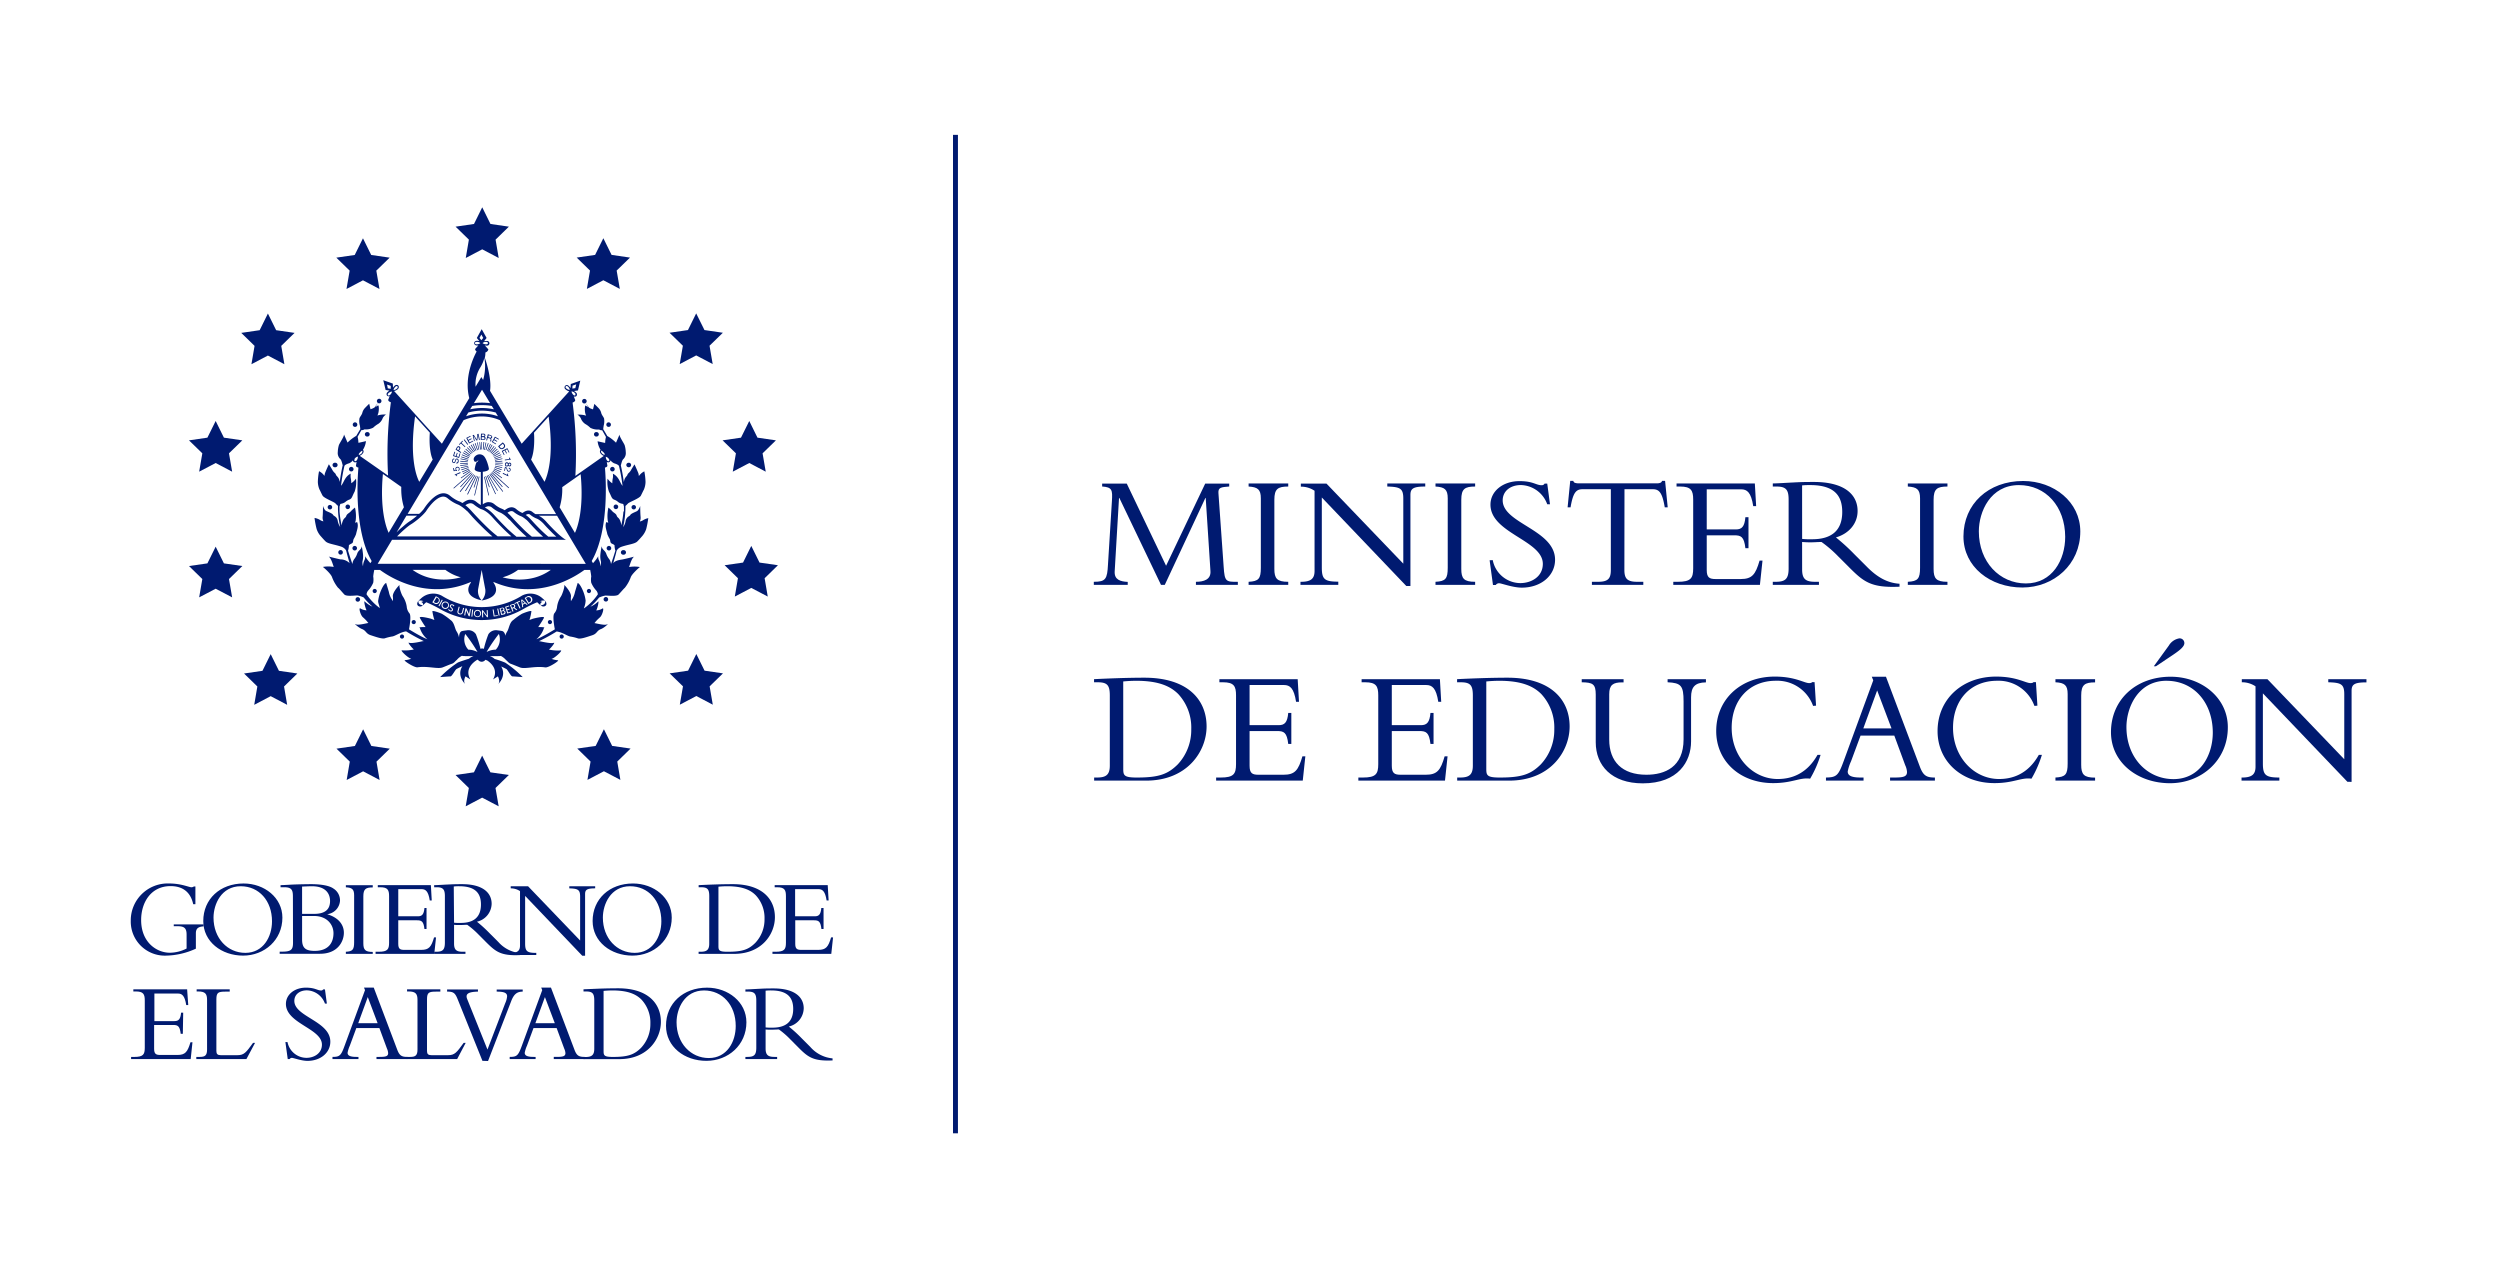 <svg id="Layer_1" data-name="Layer 1" xmlns="http://www.w3.org/2000/svg" viewBox="0 0 743.73 382.63"><defs><style>.cls-1{fill:#001a70;}</style></defs><title>LOGO MINED</title><path class="cls-1" d="M345.39,174,333,148.14h-.1L331.61,170c-.14,2.48,1.7,3,3.88,3.11V174H325.4v-.92c3.54,0,4-.78,4.22-5.19L330.79,149c.19-3.2.09-4.07-2.91-4.27v-.87h7.32l11.7,24.45,11.64-24.45h7.14v.87c-2.38.2-3.3.25-3.21,1.9l1.56,22c.29,4.46.68,4.46,4.22,4.46V174H355.78v-.92c2.28,0,4.51-.63,4.32-3.2l-1.41-21.74h-.1L346.51,174Z"/><path class="cls-1" d="M383.24,174H371.45v-.92c3-.15,3.64-.92,3.64-4.17V148.24c0-2.62-.93-3.35-3.64-3.5v-.92h11.79v.92c-3.06,0-4.13.68-4.13,3.93v20.58c0,2.86.78,3.83,4.13,3.83Z"/><path class="cls-1" d="M418.37,174.34,393.23,148v20.82c0,3.49.78,4.22,4.9,4.22V174H386.88v-.92h.19c3,0,4-1,4-3.25V146a7.12,7.12,0,0,0-4.08-1.22v-.92h7.62l22.86,23.83V148.33c0-3-.88-3.49-4.76-3.59v-.92H424v.92c-3.63,0-4.41.63-4.41,2.53v27.07Z"/><path class="cls-1" d="M438.84,174H427.05v-.92c3-.15,3.64-.92,3.64-4.17V148.24c0-2.62-.92-3.35-3.64-3.5v-.92h11.79v.92c-3.06,0-4.12.68-4.12,3.93v20.58c0,2.86.77,3.83,4.12,3.83Z"/><path class="cls-1" d="M444.08,166.63a8.43,8.43,0,0,0,8.2,6.84c3.25,0,6.7-1.89,6.7-5.73,0-7-15.58-9.12-15.58-17.61,0-4,3.69-7,8.64-7,4.08,0,4.9,1.22,6.6,1.22a.92.92,0,0,0,.87-.49h.78l.82,6.16h-.82a8.58,8.58,0,0,0-7.81-5.72c-3.21,0-5.44,1.84-5.44,4.56,0,6.89,15.58,8.73,15.58,17.66,0,4.76-4.22,8.3-9.9,8.3-2.67,0-6.07-1.31-6.75-1.31a1.18,1.18,0,0,0-1,.53h-.82l-1-7.37Z"/><path class="cls-1" d="M483.24,169.54c0,2.62.87,3.54,3.83,3.54h1.8V174H473.58v-.92h1.8c3,0,3.83-.92,3.83-3.54v-24h-8.44c-1.94,0-2.82,1.11-3.54,5.38h-.88l.78-7.86h.92a.74.74,0,0,0,.53.59,3.39,3.39,0,0,0,1,.14h23.34c.68,0,1.41-.14,1.51-.73h.92l.78,7.86h-.88c-.72-4.27-1.6-5.38-3.54-5.38h-8.44Z"/><path class="cls-1" d="M520.16,163.08h-.92c-.39-3.44-1.31-3.83-3.3-3.83h-8.2v10.34c0,2.23.82,2.67,2.62,2.67h7.47c3.4,0,4.42-1.32,5.63-5.49h.87l-.77,7.23H497.79v-.92h1.36c3.88,0,4.56-1.07,4.56-4V148.62c0-2.71-.63-3.88-3.88-3.88h-1.07v-.92h23.29l.39,6.75h-.87c-.63-4.13-1.85-5-3.59-5H507.74V157.5h8.68c1.75,0,2.58-.82,2.82-3.64h.92Z"/><path class="cls-1" d="M536.12,169.44c0,2.91,1.17,3.64,3.89,3.64h1.11V174H527.39v-.92h.82c2.87,0,3.89-.78,3.89-4V148.62c0-3-.83-3.88-3.64-3.88h-1.07v-.92c1.16,0,4.12-.19,6.11-.29s3-.15,6.12-.15c9,0,13,3.69,13,8.64,0,3.64-2.47,6.7-6.45,7.86a59.44,59.44,0,0,1,5.53,5.05l3.83,3.83c2.87,2.86,5.83,4.66,9.56,4.9v.88c-8.49.38-10.67-1.46-15-5.78l-3.2-3.2a36.27,36.27,0,0,0-5-4.32c-1.21,0-2,.1-3.3.1-1.07,0-1.7-.05-2.48-.1Zm0-9.12a21.94,21.94,0,0,0,3,.1c5.39,0,8.93-2.29,8.93-8.11,0-4.51-2-8-9.51-8a21.57,21.57,0,0,0-2.43.09Z"/><path class="cls-1" d="M579.35,174H567.56v-.92c3-.15,3.64-.92,3.64-4.17V148.24c0-2.62-.92-3.35-3.64-3.5v-.92h11.79v.92c-3.05,0-4.12.68-4.12,3.93v20.58c0,2.86.78,3.83,4.12,3.83Z"/><path class="cls-1" d="M601.63,174.78c-9.51,0-17.52-6.12-17.52-15.19,0-9.66,7.42-16.5,17.76-16.5,9.17,0,17,6.26,17,15C618.9,167.89,611,174.78,601.63,174.78Zm-1-30.47c-8.54,0-11.94,7.95-11.94,13.78,0,9.07,6.16,15.48,14,15.48s11.69-7,11.69-13.88C614.34,150.66,608.61,144.31,600.61,144.31Z"/><path class="cls-1" d="M330.16,206.9c0-3.15-.83-3.93-3.69-3.93h-1v-.92c1.79-.1,4.17-.2,6.84-.29s5.63-.15,8.15-.15c12.81,0,18.49,6.5,18.49,14.51,0,7.33-5.68,16.11-18,16.11H325.5v-.92h.82c2.62,0,3.84-.73,3.84-3.55Zm4,21.74c0,2,.15,2.67,4,2.67,6.51,0,9.22-.93,12.23-3.93a15,15,0,0,0,4-10.48,14.63,14.63,0,0,0-3.88-10.44c-2.24-2.23-5.68-3.93-12.47-3.93a38.54,38.54,0,0,0-3.89.2Z"/><path class="cls-1" d="M384.16,221.31h-.92c-.39-3.44-1.31-3.83-3.3-3.83h-8.2v10.33c0,2.24.82,2.67,2.62,2.67h7.47c3.4,0,4.42-1.31,5.63-5.48h.87l-.77,7.23H361.79v-.92h1.36c3.88,0,4.56-1.07,4.56-4V206.85c0-2.72-.63-3.88-3.88-3.88h-1.07v-.92h23.29l.39,6.74h-.87c-.63-4.12-1.85-5-3.59-5H371.74v11.94h8.68c1.75,0,2.58-.82,2.82-3.64h.92Z"/><path class="cls-1" d="M426.47,221.31h-.92c-.39-3.44-1.31-3.83-3.3-3.83h-8.2v10.33c0,2.24.82,2.67,2.62,2.67h7.47c3.4,0,4.42-1.31,5.63-5.48h.87l-.77,7.23H404.1v-.92h1.36c3.88,0,4.56-1.07,4.56-4V206.85c0-2.72-.63-3.88-3.88-3.88h-1.07v-.92h23.29l.39,6.74h-.87c-.63-4.12-1.85-5-3.59-5H414.05v11.94h8.68c1.75,0,2.58-.82,2.82-3.64h.92Z"/><path class="cls-1" d="M438.16,206.9c0-3.15-.82-3.93-3.69-3.93h-1v-.92c1.8-.1,4.18-.2,6.85-.29s5.62-.15,8.15-.15c12.81,0,18.48,6.5,18.48,14.51,0,7.33-5.67,16.11-18,16.11H433.5v-.92h.83c2.62,0,3.83-.73,3.83-3.55Zm4,21.74c0,2,.15,2.67,4,2.67,6.5,0,9.22-.93,12.23-3.93a15,15,0,0,0,4-10.48,14.63,14.63,0,0,0-3.88-10.44c-2.23-2.23-5.68-3.93-12.47-3.93a38.07,38.07,0,0,0-3.88.2Z"/><path class="cls-1" d="M507.5,202.05V203c-3.25.05-4.42,1.36-4.42,4.46v13.1c0,6-3.83,12.48-14.36,12.48-9.27,0-14-5.29-14-12.23V206.61c0-3.11-.88-3.59-4.17-3.64v-.92H483V203h-.44c-2.67,0-3.83.73-3.83,3.54V220c0,6.55,3.83,10.48,11.06,10.48,5.48,0,11.06-2.28,11.06-10.53v-11.3c0-4.66-.73-5.49-4.75-5.68v-.92Z"/><path class="cls-1" d="M539.38,210a11.32,11.32,0,0,0-11.07-7.48c-8.1,0-13.15,5.87-13.15,14,0,8.78,6.31,15.23,13.69,15.23,3.83,0,8.54-1.31,11.84-7.18h.92a32.74,32.74,0,0,1-3.11,7.08c-3.1-.43-5.24,1.32-11,1.32-9.85,0-16.94-6.51-16.94-15.48,0-9.42,7.28-16.21,17.42-16.21,6.12,0,8.74,1.94,10.24,1.94.53,0,.78-.15.87-.29h.73l.44,7Z"/><path class="cls-1" d="M553.5,218.84l-2.82,7.61a13.78,13.78,0,0,0-1,3.06c0,1.31,1.26,1.8,3.93,1.8h.78v.92H543.21v-.92c3.15-.05,3.69-.59,5.24-4.81l8.83-24.11-.44-1.07h4.22l10.15,26.93c1,2.57,2,3.06,4.41,3.06v.92H562.28v-.92h1.26c2.77,0,3.78-.29,3.78-1.65a5.43,5.43,0,0,0-.53-2l-3.25-8.83Zm4.94-13.44-4.12,11.3h8.39Z"/><path class="cls-1" d="M605.22,210a11.32,11.32,0,0,0-11.06-7.48c-8.11,0-13.15,5.87-13.15,14,0,8.78,6.3,15.23,13.68,15.23,3.83,0,8.54-1.31,11.84-7.18h.92a33.2,33.2,0,0,1-3.1,7.08c-3.11-.43-5.25,1.32-11,1.32-9.85,0-16.94-6.51-16.94-15.48,0-9.42,7.28-16.21,17.42-16.21,6.12,0,8.74,1.94,10.24,1.94.54,0,.78-.15.88-.29h.72l.44,7Z"/><path class="cls-1" d="M623.27,232.23H611.48v-.92c3-.15,3.63-.93,3.63-4.18V206.46c0-2.62-.92-3.35-3.63-3.49v-.92h11.79V203c-3.06,0-4.13.68-4.13,3.93v20.57c0,2.87.78,3.84,4.13,3.84Z"/><path class="cls-1" d="M645.54,233C636,233,628,226.89,628,217.82c0-9.66,7.43-16.5,17.76-16.5,9.17,0,17,6.26,17,15C662.81,226.11,655,233,645.54,233Zm-1-30.48c-8.54,0-11.94,8-11.94,13.78,0,9.08,6.16,15.48,14,15.48s11.69-7,11.69-13.88C658.25,208.89,652.53,202.53,644.52,202.53Zm-3.79-4.32,4.47-6.16a4.48,4.48,0,0,1,3.1-2.13,1.4,1.4,0,0,1,1.51,1.4c0,.93-1,1.9-3.3,3.45l-5.14,3.44Z"/><path class="cls-1" d="M698.33,232.57l-25.14-26.3v20.82c0,3.49.78,4.22,4.9,4.22v.92H666.84v-.92H667c3,0,4-1,4-3.25V204.18a7.19,7.19,0,0,0-4.08-1.21v-.92h7.62l22.86,23.82V206.56c0-3-.88-3.49-4.76-3.59v-.92H704V203c-3.64,0-4.42.63-4.42,2.52v27.08Z"/><path class="cls-1" d="M58.27,282.22a22.13,22.13,0,0,1-8.82,2.07A10.14,10.14,0,0,1,38.9,273.94a11,11,0,0,1,11.47-11.11c3.52,0,5.86,1.12,6.55,1.12a1.16,1.16,0,0,0,.75-.23h.46V269h-.65c-.89-4.11-3.68-5.39-6.74-5.39-5.79,0-8.75,4.8-8.75,10.09,0,6.74,4.73,9.73,8.52,9.73a11.1,11.1,0,0,0,5-1.25v-4.14c0-1.87-.66-2.5-2.63-2.5H51.69V275h8.88v.59c-1.64.1-2.3.66-2.3,2.07Z"/><path class="cls-1" d="M72.34,284.29c-6.44,0-11.87-4.14-11.87-10.29,0-6.53,5-11.17,12-11.17,6.21,0,11.54,4.24,11.54,10.16,0,6.64-5.33,11.3-11.71,11.3m-.69-20.64c-5.78,0-8.09,5.39-8.09,9.34,0,6.14,4.18,10.48,9.47,10.48s7.93-4.73,7.93-9.4c0-6.11-3.88-10.42-9.31-10.42"/><path class="cls-1" d="M87.14,266.81c0-1.87-.23-2.86-2.53-2.86H83.46v-.63c.92,0,3.19-.16,4.15-.19,1.8-.07,4.3-.1,4.93-.1,2.89,0,5.42.42,6.61,1.28a4.16,4.16,0,0,1,2,3.65,4.32,4.32,0,0,1-3.75,4V272c3.1.92,4.9,2.93,4.9,5.49s-1.8,6.25-7.1,6.25h-12v-.63h.75c2.7,0,3.22-.62,3.22-2.69Zm2.73,5.06h3.59c3.16,0,4.73-1.25,4.73-3.81,0-2.3-1.38-4.41-5.42-4.41-.73,0-2.07.07-2.9.1Zm0,7.62c0,2.5,1,3.39,3.75,3.39,4.34,0,5.59-2.7,5.59-5.26s-1.94-5.12-5.78-5.12H89.87Z"/><path class="cls-1" d="M110.89,283.77h-8v-.63c2-.1,2.46-.62,2.46-2.82v-14c0-1.77-.62-2.26-2.46-2.36v-.63h8V264c-2.07,0-2.8.46-2.8,2.66v13.94c0,1.94.53,2.59,2.8,2.59Z"/><path class="cls-1" d="M126.89,276.37h-.62c-.26-2.33-.89-2.59-2.24-2.59h-5.55v7c0,1.51.55,1.8,1.77,1.8h5.06c2.31,0,3-.88,3.82-3.71h.59l-.53,4.9H111.73v-.63h.92c2.64,0,3.1-.72,3.1-2.69V266.58c0-1.84-.43-2.63-2.63-2.63h-.73v-.63h15.79l.26,4.57h-.59c-.43-2.79-1.25-3.38-2.44-3.38h-6.93v8.08h5.88c1.18,0,1.74-.56,1.91-2.46h.62Z"/><path class="cls-1" d="M135.08,280.68c0,2,.79,2.46,2.63,2.46h.76v.63h-9.31v-.63h.56c1.94,0,2.63-.52,2.63-2.73V266.58c0-2-.55-2.63-2.46-2.63h-.73v-.62c.79,0,2.8-.14,4.15-.2s2-.1,4.14-.1c6.08,0,8.81,2.5,8.81,5.85a5.6,5.6,0,0,1-4.37,5.32,41.32,41.32,0,0,1,3.75,3.42l2.6,2.6a9.9,9.9,0,0,0,6.47,3.32v.59c-5.75.26-7.23-1-10.16-3.91l-2.16-2.17a24.5,24.5,0,0,0-3.39-2.93c-.83,0-1.35.07-2.24.07-.72,0-1.15,0-1.68-.07Zm0-6.18a14.07,14.07,0,0,0,2,.06c3.65,0,6-1.54,6-5.49,0-3.05-1.38-5.42-6.44-5.42a12.78,12.78,0,0,0-1.65.07Z"/><path class="cls-1" d="M173.22,284.33l-17-17.81v14.1c0,2.36.52,2.86,3.32,2.86v.62h-7.63v-.62H152c2,0,2.7-.69,2.7-2.2V265.1a4.94,4.94,0,0,0-2.77-.82v-.62h5.17l15.48,16.14V266.72c0-2-.59-2.37-3.22-2.44v-.62h7.7v.62c-2.47,0-3,.43-3,1.71v18.34Z"/><path class="cls-1" d="M188.17,284.29c-6.44,0-11.87-4.14-11.87-10.29,0-6.53,5-11.17,12-11.17,6.21,0,11.54,4.24,11.54,10.16,0,6.64-5.33,11.3-11.71,11.3m-.69-20.64c-5.79,0-8.09,5.39-8.09,9.34,0,6.14,4.18,10.48,9.47,10.48s7.93-4.73,7.93-9.4c0-6.11-3.88-10.42-9.31-10.42"/><path class="cls-1" d="M211,266.61c0-2.14-.56-2.66-2.5-2.66h-.66v-.62c1.22-.07,2.83-.14,4.64-.2s3.81-.1,5.52-.1c8.68,0,12.53,4.4,12.53,9.82,0,5-3.85,10.92-12.17,10.92H207.83v-.63h.56c1.78,0,2.6-.49,2.6-2.4Zm2.73,14.72c0,1.35.1,1.81,2.69,1.81,4.41,0,6.25-.62,8.29-2.66a10.11,10.11,0,0,0,2.73-7.1,9.87,9.87,0,0,0-2.63-7.06c-1.51-1.52-3.85-2.67-8.45-2.67-1.35,0-2.24.1-2.63.13Z"/><path class="cls-1" d="M245,276.37h-.63c-.26-2.33-.88-2.59-2.23-2.59h-5.56v7c0,1.51.56,1.8,1.78,1.8h5.06c2.3,0,3-.88,3.82-3.71h.59l-.53,4.9H229.8v-.63h.92c2.63,0,3.09-.72,3.09-2.69V266.58c0-1.84-.42-2.63-2.63-2.63h-.72v-.63h15.78l.27,4.57h-.6c-.42-2.79-1.25-3.38-2.43-3.38h-6.94v8.08h5.89c1.18,0,1.74-.56,1.9-2.46H245Z"/><path class="cls-1" d="M54.39,307.55h-.63c-.27-2.36-.9-2.63-2.27-2.63H45.85V312c0,1.54.57,1.84,1.8,1.84h5.14c2.34,0,3-.9,3.87-3.77h.6l-.53,5H39v-.64h.93c2.67,0,3.14-.73,3.14-2.73V297.62c0-1.87-.43-2.67-2.67-2.67h-.73v-.64h16L56,299h-.6c-.44-2.84-1.27-3.43-2.47-3.43h-7v8.2h6c1.2,0,1.77-.57,1.94-2.5h.63Z"/><path class="cls-1" d="M73.31,315.06H58.4v-.64h1.1c1.53,0,2.1-.49,2.1-2.2V297.45c0-1.77-.53-2.5-2.63-2.5H58.5v-.63h9.84V295H67.11c-2.17,0-2.74.23-2.74,2.3v15.37c0,.9.37,1.24,1.33,1.24h4.91c2,0,2.57-.77,4.67-3.67h.6Z"/><path class="cls-1" d="M85.53,310a5.78,5.78,0,0,0,5.64,4.7c2.23,0,4.6-1.3,4.6-3.93,0-4.8-10.71-6.27-10.71-12.11,0-2.77,2.54-4.84,5.94-4.84,2.8,0,3.37.84,4.54.84a.64.64,0,0,0,.6-.33h.53l.57,4.23h-.57a5.9,5.9,0,0,0-5.37-3.94c-2.2,0-3.74,1.27-3.74,3.14,0,4.74,10.71,6,10.71,12.14,0,3.27-2.9,5.7-6.8,5.7-1.84,0-4.17-.9-4.64-.9a.82.82,0,0,0-.67.37H85.6L84.9,310Z"/><path class="cls-1" d="M106,305.85l-1.93,5.24a9,9,0,0,0-.67,2.1c0,.9.87,1.23,2.7,1.23h.54v.64H98.91v-.64c2.17,0,2.54-.4,3.6-3.3l6.08-16.57-.3-.74h2.9l7,18.51c.67,1.77,1.37,2.1,3,2.1v.64H112v-.64h.87c1.9,0,2.6-.19,2.6-1.13a3.85,3.85,0,0,0-.36-1.37l-2.24-6.07Zm3.41-9.23-2.84,7.77h5.77Z"/><path class="cls-1" d="M136,315.06H121v-.64h1.1c1.53,0,2.1-.49,2.1-2.2V297.45c0-1.77-.53-2.5-2.64-2.5h-.46v-.63H131V295h-1.24c-2.16,0-2.73.23-2.73,2.3v15.37c0,.9.37,1.24,1.33,1.24h4.91c2,0,2.57-.77,4.67-3.67h.6Z"/><path class="cls-1" d="M143.52,315.59l-7.24-18c-.83-2.1-1.23-2.6-3.27-2.6v-.63h9.18V295c-3.07.07-3.81.76-3.17,2.3l6,14.94,5.27-13.77a6.43,6.43,0,0,0,.57-2.07c0-1-.83-1.4-3.1-1.4v-.63h7.74V295c-1.74,0-2.64.8-3.44,2.87l-6.87,17.77Z"/><path class="cls-1" d="M158.71,305.85l-1.94,5.24a9.48,9.48,0,0,0-.67,2.1c0,.9.87,1.23,2.71,1.23h.53v.64h-7.71v-.64c2.17,0,2.54-.4,3.61-3.3l6.07-16.57-.3-.74h2.9l7,18.51c.66,1.77,1.36,2.1,3,2.1v.64h-9.17v-.64h.86c1.9,0,2.61-.19,2.61-1.13a3.84,3.84,0,0,0-.37-1.37l-2.24-6.07Zm3.4-9.23-2.84,7.77h5.78Z"/><path class="cls-1" d="M176.79,297.65c0-2.17-.56-2.7-2.53-2.7h-.67v-.64l4.71-.2c1.83-.06,3.87-.1,5.6-.1,8.81,0,12.71,4.47,12.71,10,0,5-3.9,11.07-12.34,11.07H173.59v-.63h.57c1.8,0,2.63-.51,2.63-2.44Zm2.77,14.94c0,1.37.1,1.84,2.74,1.84,4.47,0,6.34-.64,8.41-2.71a10.31,10.31,0,0,0,2.77-7.2,10,10,0,0,0-2.67-7.17c-1.54-1.53-3.91-2.7-8.58-2.7-1.37,0-2.27.1-2.67.13Z"/><path class="cls-1" d="M210.13,315.59c-6.54,0-12-4.2-12-10.44,0-6.63,5.1-11.33,12.21-11.33,6.31,0,11.71,4.3,11.71,10.3,0,6.74-5.4,11.47-11.88,11.47m-.7-20.94c-5.87,0-8.2,5.47-8.2,9.47,0,6.24,4.23,10.64,9.6,10.64s8-4.8,8-9.54c0-6.2-3.94-10.57-9.45-10.57"/><path class="cls-1" d="M227.76,311.92c0,2,.8,2.5,2.67,2.5h.76v.64h-9.44v-.64h.57c2,0,2.67-.53,2.67-2.76v-14c0-2.07-.57-2.67-2.5-2.67h-.74v-.64c.8,0,2.84-.13,4.21-.2s2-.1,4.2-.1c6.17,0,8.94,2.54,8.94,5.94a5.69,5.69,0,0,1-4.44,5.4,39.67,39.67,0,0,1,3.81,3.47l2.63,2.64a10,10,0,0,0,6.58,3.36v.61c-5.84.26-7.34-1-10.31-4l-2.2-2.21a24.81,24.81,0,0,0-3.44-3c-.84,0-1.37.06-2.27.06-.73,0-1.17,0-1.7-.06Zm0-6.27a14.47,14.47,0,0,0,2.07.07c3.7,0,6.14-1.57,6.14-5.57,0-3.1-1.41-5.5-6.54-5.5a13,13,0,0,0-1.67.07Z"/><polygon class="cls-1" points="143.46 61.67 145.91 66.63 151.39 67.43 147.43 71.29 148.36 76.75 143.46 74.17 138.56 76.75 139.49 71.29 135.53 67.43 141.01 66.63 143.46 61.67"/><polygon class="cls-1" points="179.49 70.87 181.94 75.83 187.42 76.63 183.45 80.49 184.39 85.95 179.49 83.37 174.59 85.95 175.52 80.49 171.56 76.63 177.04 75.83 179.49 70.87"/><polygon class="cls-1" points="207.11 93.23 209.57 98.19 215.05 98.99 211.08 102.85 212.02 108.31 207.11 105.73 202.21 108.31 203.15 102.85 199.18 98.99 204.66 98.19 207.11 93.23"/><polygon class="cls-1" points="222.9 125.24 225.34 130.2 230.83 131 226.86 134.86 227.8 140.32 222.9 137.74 217.99 140.32 218.93 134.86 214.96 131 220.44 130.2 222.9 125.24"/><polygon class="cls-1" points="223.5 162.4 225.95 167.36 231.43 168.15 227.47 172.02 228.4 177.47 223.5 174.9 218.6 177.47 219.53 172.02 215.57 168.15 221.05 167.36 223.5 162.4"/><polygon class="cls-1" points="207.15 194.56 209.6 199.52 215.08 200.32 211.11 204.18 212.05 209.64 207.15 207.06 202.24 209.64 203.18 204.18 199.21 200.32 204.7 199.52 207.15 194.56"/><polygon class="cls-1" points="179.66 216.94 182.11 221.9 187.59 222.69 183.63 226.56 184.56 232.01 179.66 229.44 174.76 232.01 175.69 226.56 171.73 222.69 177.21 221.9 179.66 216.94"/><polygon class="cls-1" points="143.44 224.79 145.89 229.76 151.38 230.55 147.41 234.42 148.35 239.87 143.44 237.29 138.54 239.87 139.48 234.42 135.51 230.55 140.99 229.76 143.44 224.79"/><polygon class="cls-1" points="108.03 216.96 110.48 221.92 115.96 222.72 112 226.58 112.93 232.04 108.03 229.46 103.13 232.04 104.06 226.58 100.1 222.72 105.58 221.92 108.03 216.96"/><polygon class="cls-1" points="80.53 194.6 82.98 199.56 88.46 200.36 84.5 204.22 85.43 209.68 80.53 207.1 75.63 209.68 76.56 204.22 72.6 200.36 78.08 199.56 80.53 194.6"/><polygon class="cls-1" points="64.16 162.63 66.61 167.6 72.09 168.39 68.12 172.26 69.06 177.71 64.16 175.14 59.25 177.71 60.19 172.26 56.22 168.39 61.7 167.6 64.16 162.63"/><polygon class="cls-1" points="64.16 125.24 66.61 130.2 72.09 131 68.12 134.86 69.06 140.32 64.16 137.74 59.25 140.32 60.19 134.86 56.22 131 61.7 130.2 64.16 125.24"/><polygon class="cls-1" points="79.7 93.27 82.15 98.23 87.63 99.03 83.67 102.89 84.6 108.35 79.7 105.77 74.8 108.35 75.73 102.89 71.77 99.03 77.25 98.23 79.7 93.27"/><polygon class="cls-1" points="107.98 70.89 110.43 75.85 115.92 76.65 111.95 80.51 112.89 85.97 107.98 83.39 103.08 85.97 104.02 80.51 100.05 76.65 105.53 75.85 107.98 70.89"/><path class="cls-1" d="M185.47,163.66l-.08,0a.68.68,0,0,0,0,1.36h.16a.68.68,0,1,0,0-1.36l-.08,0"/><path class="cls-1" d="M193,154.12a4.57,4.57,0,0,0-1.66.62,2.47,2.47,0,0,1-1,.39,2.45,2.45,0,0,0,.24-1.3c-.12-1.25-.12-3.29-.12-3.29s-.41,1.24-1,1.54-1.75.71-1.95,1.13-1,.41-1.37,1.65a4.57,4.57,0,0,1-.5,1.54,4.45,4.45,0,0,1-.26.42,28,28,0,0,0,.68-5.45c0-.29,0-.56,0-.85a8.63,8.63,0,0,0,.71-.68c.26-.43,3.44-1.52,3.88-2.38s.68-1.42.89-1.77a6.28,6.28,0,0,0,.5-2.31,19.12,19.12,0,0,0-.36-3.16,4.33,4.33,0,0,0-1.3,1,1.33,1.33,0,0,1-.35.36,2.47,2.47,0,0,0-.15-.88c-.44-1.1-1.12-2.55-1.12-2.55s-.59.92-.92,1.48c-.53,1.07-1.07,1.15-1.16,1.57s-.71.71-.94,1.57a4.4,4.4,0,0,0-.16.68c-.24-1.83-.54-3.49-.89-5,.16-.48.33-1.53.76-1.88a2.49,2.49,0,0,0,.71-2.07,7.92,7.92,0,0,0-.3-1.95c-.09-.5-1.66-2.66-1.54-3.28,0,0-.77,1.75-1.06,2.43a12.57,12.57,0,0,0-2.61-2c-.38-.68-.78-1.36-1.19-2,0-.2.06-.62.13-1.07a5,5,0,0,0,.11-2.16c-.2-.5-.62-.92-.82-1.54a3.12,3.12,0,0,0-.83-1.54c-.51-.53-1.24-1.24-1.24-1.24s-.21.91-.4,1.65a3.58,3.58,0,0,0-.52-.2c-.12,0-.38-.18-.67-.34-.36-.48-.7-.94-1-1.35a.66.66,0,0,0,.31-.56.68.68,0,0,0-1.36,0,.66.66,0,0,0,.68.68.67.67,0,0,0,.37-.11l.76,1.2c-.33-.19-.66-.37-.81-.47s-.41,1.86.21,3l-.29-.08a7.46,7.46,0,0,0-2.37-.2c.29,0,1,.8,1.12,1.21a3.54,3.54,0,0,0,1.25,1.54,7.29,7.29,0,0,1,1.53,1.15,4.77,4.77,0,0,0,2.61.5,1.5,1.5,0,0,0,.91.23l1.13,2a7.22,7.22,0,0,0-.24,1.77h0c-.5-.08-2.25-.5-2.25-.5a6,6,0,0,0,.9,2.58.65.65,0,0,0-.2.35.86.86,0,0,0,.15.62,2.2,2.2,0,0,0,1,.81l-8.46,5.95a116.84,116.84,0,0,0-.83-21.81c1-.38.75-.85.75-.85l-.4-1a.8.8,0,0,0,.33.08.62.62,0,0,0,.48-.2.74.74,0,0,0-.11-1,2.12,2.12,0,0,0-.65-.47l1.2-.18.69-2.91h0l-2.83,1-.07,1.22a2,2,0,0,0-.51-.6.7.7,0,1,0-.93,1,2.42,2.42,0,0,0,1,.55l0,.07L155.2,132l-9.42-15.73c.58-3.82-1.46-9.61-1.55-9.84a5.91,5.91,0,0,0,.17-1.57,1.32,1.32,0,0,0,.89-.89s0,0,0,0h0v0a15.59,15.59,0,0,0-1.09-1.22,2.67,2.67,0,0,0,.51.07h.07a.7.7,0,1,0,0-1.38h0a2.31,2.31,0,0,0-.8.1l.78-1-1.46-2.61h0l-1.45,2.62.78.94a2.2,2.2,0,0,0-.78-.1.86.86,0,0,0-.6.24.67.67,0,0,0-.19.45.64.64,0,0,0,.19.45.81.81,0,0,0,.59.24h.07a2.61,2.61,0,0,0,.41,0,9.84,9.84,0,0,0-.76.82.85.85,0,0,0-.2.24l0,.06,0,.1s0,0,0,.06a1.31,1.31,0,0,0,.44.52c-1.08,2-3.74,7.82-2.2,13.87L131.46,132l-14.23-15.69a2.15,2.15,0,0,0,1.13-.56.79.79,0,0,0,.28-.58.59.59,0,0,0-.16-.46.61.61,0,0,0-.44-.2.84.84,0,0,0-.59.21,2.41,2.41,0,0,0-.53.61l-.06-1.22-2.84-1h0l.7,2.91,1.2.18a1.92,1.92,0,0,0-.64.46.79.79,0,0,0-.28.58.59.59,0,0,0,.16.46.65.65,0,0,0,.44.2h0a1,1,0,0,0,.33-.07l-.4,1s-.28.47.75.85a116.84,116.84,0,0,0-.83,21.81L107,135.59a2.08,2.08,0,0,0,1-.81.85.85,0,0,0,.16-.55.66.66,0,0,0-.19-.41,6,6,0,0,0,.9-2.59s-1.74.42-2.25.5h0a7.22,7.22,0,0,0-.24-1.77l1.13-2a1.51,1.51,0,0,0,.91-.23,4.71,4.71,0,0,0,2.6-.5,7.6,7.6,0,0,1,1.54-1.15,3.52,3.52,0,0,0,1.24-1.54c.09-.41.83-1.21,1.13-1.21a7.45,7.45,0,0,0-2.37.2l-.29.08c.62-1.12.47-3.15.2-3s-.47.28-.8.47l.76-1.2a.68.68,0,1,0-.31-.57.64.64,0,0,0,.31.56c-.33.41-.67.87-1,1.35-.29.16-.55.29-.67.34a3.65,3.65,0,0,0-.53.2c-.19-.74-.39-1.65-.39-1.65s-.74.71-1.24,1.24a3.12,3.12,0,0,0-.83,1.54c-.21.62-.62,1-.83,1.54a4.88,4.88,0,0,0,.12,2.16c.07.45.11.87.13,1.07q-.61,1-1.2,2a12.8,12.8,0,0,0-2.6,2c-.29-.68-1.06-2.43-1.06-2.43.11.62-1.45,2.78-1.54,3.28a7.92,7.92,0,0,0-.3,1.95,2.46,2.46,0,0,0,.71,2.07c.43.35.6,1.4.75,1.88-.34,1.5-.64,3.16-.88,5,0-.16-.08-.38-.16-.68-.24-.86-.89-1.13-1-1.57s-.62-.5-1.15-1.57c-.33-.56-.92-1.48-.92-1.48s-.68,1.45-1.12,2.55a2.27,2.27,0,0,0-.15.88,1.37,1.37,0,0,1-.36-.36,4.21,4.21,0,0,0-1.3-1,19.18,19.18,0,0,0-.35,3.16,6.08,6.08,0,0,0,.5,2.31c.21.35.44.95.89,1.77s3.61,1.95,3.88,2.38a7.16,7.16,0,0,0,.71.68c0,.29,0,.56,0,.85a28.72,28.72,0,0,0,.67,5.45,4.17,4.17,0,0,1-.25-.42,4.73,4.73,0,0,1-.51-1.54c-.32-1.24-1.15-1.24-1.36-1.65s-1.33-.84-2-1.13-1-1.54-1-1.54,0,2-.11,3.29a2.45,2.45,0,0,0,.24,1.3,2.52,2.52,0,0,1-1-.39,4.49,4.49,0,0,0-1.65-.62,25.86,25.86,0,0,0,.62,3.28,6,6,0,0,0,1.24,2.16c.29.32.71.83,1.42,1.54s2.59.88,4.65,1.56a2.75,2.75,0,0,1,1.44,1.09c.08.26.14.49.18.66.23.9.53,2,.89,3.17a3.91,3.91,0,0,0-2.72-1.13c-.71-.12-3.49-.83-3.49-.83.66.49,1.07,1.85,1.48,3.08a9.17,9.17,0,0,0-3.23,0c.3.2,2.46,2.07,2.75,3.1a11.15,11.15,0,0,0,1.75,3.08c.33.21,1.24,1.33,1.87,2s3.07.3,3.9.3a7.73,7.73,0,0,1,1.88.6,20.49,20.49,0,0,0,2.61,2.72,7.05,7.05,0,0,1-2.27-1.49c-.4-.54.06,1.82.52,2.59a3.61,3.61,0,0,1-1.79-.52c-.68-.53-.09,1.87.65,2.55,1.59,1.41,1.44,1.64,1.7,1.73-1.34.27-3.21.73-3.78.39-.74-.41.83,1,1.78,1.39,1.36.51,1.18,1.39,2.66,1.87s3.23,1.12,4.14.94a14.16,14.16,0,0,1,2.25-.56c.9-.11,2.42-1.3,4.15-1.52a57,57,0,0,0,5,2.76l.27.13a4.84,4.84,0,0,0-.59.08c-.62.15-3.16.71-3.78.41s.64,1.37,1.4,2a12,12,0,0,1-3.48.26c-.82-.18,1.66,2.22,2.64,2.49l.11,0a6.87,6.87,0,0,1-1.88.43c-.86-.06,2.72,2.27,3.69,2.13,3.14-.45,6.1.62,7.55,0,1.3-.51,2.07-.86,2.72-1.07s1-.83,1.42-1.12a5,5,0,0,1,1.61-1.28l.06.1a27.7,27.7,0,0,0,3.31,0,4.87,4.87,0,0,0-1.35.81c-1.62.51-2.92.94-3.34,1.15a31.24,31.24,0,0,0-5.23,4.32s2.66-.21,3.07-.21,1.34-1.83,1.75-2.16c.12-.08.8-.43,1.79-.89-1.82,2.92.83,5.32.83,5.32-.71-.83.09-2.28.09-2.28l1.45.92c-1.82-3.12,1-5.2,1.93-5.78l.29-.11a1.47,1.47,0,0,0,1.15.63,1.44,1.44,0,0,0,1.11-.59l.56.22c1.08.73,3.39,2.73,1.7,5.63l1.45-.92s.8,1.45.09,2.28c0,0,2.59-2.34.89-5.22.88.41,1.47.71,1.58.79.41.33,1.33,2.16,1.74,2.16s3.08.21,3.08.21a30.92,30.92,0,0,0-5.24-4.32,32.57,32.57,0,0,0-3.09-1.07,4.89,4.89,0,0,0-1.44-.89,27.7,27.7,0,0,0,3.31,0l0,0a5.3,5.3,0,0,1,1.5,1.21c.41.29.76.89,1.42,1.12s1.42.56,2.72,1.07c1.45.59,4.41-.48,7.54,0,1,.14,4.56-2.19,3.7-2.13a6.92,6.92,0,0,1-1.89-.43l.12,0c1-.27,3.46-2.67,2.63-2.49a12,12,0,0,1-3.47-.26c.76-.62,2-2.28,1.4-2s-3.17-.26-3.79-.41a4.46,4.46,0,0,0-.58-.08l.26-.13a54.3,54.3,0,0,0,5-2.76c1.73.22,3.26,1.41,4.15,1.52a13.63,13.63,0,0,1,2.25.56c.92.18,2.58-.44,4.14-.94s1.31-1.36,2.67-1.87c.94-.35,2.51-1.8,1.77-1.39-.57.34-2.43-.12-3.77-.39.25-.09.11-.32,1.7-1.73.74-.68,1.33-3.08.65-2.55a3.64,3.64,0,0,1-1.79.52c.46-.77.92-3.13.51-2.59a6.9,6.9,0,0,1-2.26,1.49,21.17,21.17,0,0,0,2.61-2.72,7.6,7.6,0,0,1,1.88-.6c.83,0,3.28.32,3.9-.3s1.54-1.74,1.87-2a11.17,11.17,0,0,0,1.74-3.08c.3-1,2.46-2.9,2.75-3.1a9.1,9.1,0,0,0-3.22,0c.41-1.23.81-2.59,1.48-3.08,0,0-2.78.71-3.49.83-1.15.18-2.15.36-2.72,1.13.35-1.18.65-2.27.89-3.17,0-.17.1-.4.18-.66a2.71,2.71,0,0,1,1.44-1.09c2-.68,3.91-.83,4.65-1.56s1.12-1.22,1.42-1.54a6.26,6.26,0,0,0,1.24-2.16,25.86,25.86,0,0,0,.62-3.28m-7.39-2a29.05,29.05,0,0,1-.64,4.19,4.41,4.41,0,0,0-.47-1.68c-.29-.62-.71-.62-.91-1.24s-.92-.83-1.33-1.33A9.36,9.36,0,0,0,181,151a11.23,11.23,0,0,0-.2,3.9,3.3,3.3,0,0,1,.15.62l-.57-.21c-.54,1.21.09,2.45.29,3.58a9.14,9.14,0,0,0,.71,1.45c.21.41.12.79.33,1.12s.64.31,1.11.74a5.25,5.25,0,0,0,.25,1.61c-.4,1.32-.84,2.67-1.3,4a3.16,3.16,0,0,0-.5-1.42,5.09,5.09,0,0,1-.91-1.65c-.42-1.13-1.24-1.13-1.36-2.25a20.85,20.85,0,0,0-.39,2.45,6.09,6.09,0,0,0,.18,2.16,3.72,3.72,0,0,1-.18,1.38,4.22,4.22,0,0,0-.41-1.79,2,2,0,0,1-.21-1.24,11.49,11.49,0,0,1-1.58,2.09l-.38-.65c5.39-9.43,4.13-25.58,3.93-27.79.87-.19.72-.64.72-.64l-.17-1.05a.75.75,0,0,0,.27.13l.19,0a.66.66,0,0,0,.36-.11.67.67,0,0,0,.27-.49v0a3.21,3.21,0,0,0,1.1.89c.74.2,1.36.53,1.45.83h0a47.2,47.2,0,0,1,1.05,5.87h0c-.83-.92-1-2.66-2.87-3.61a5.27,5.27,0,0,1,0,1.25,6.64,6.64,0,0,0-.17,1.61,5.2,5.2,0,0,1-1.41-1.38,8.59,8.59,0,0,0,.42,3.9c.73,1.33.73,2,1.53,2.34a3.57,3.57,0,0,1,1.24.74,2.8,2.8,0,0,0,1.25.5.36.36,0,0,1,.27.16,6.25,6.25,0,0,0,.16.62c0,.55,0,1.07,0,1.53M113.91,141l5.47,3.85a18.63,18.63,0,0,0,.78,6.06l-4.54,7.59c-.76-1.63-2.67-7-1.71-17.5m-8.44-4.47a1.58,1.58,0,0,1,1-.71,1.76,1.76,0,0,1-.36,1.15.55.55,0,0,1-.29.21.33.33,0,0,1-.28,0,.34.34,0,0,1-.13-.24.59.59,0,0,1,.11-.37m18-12.66,4.35,4.8c-.1,1.32-.28,5.45.86,8l-4,6.63c-1-1.92-2.91-7.59-1.25-19.47m17-3.1a17.29,17.29,0,0,1,5.83,0l.62,1a16.22,16.22,0,0,0-7.07,0Zm.5-.83,2.42-4,2.41,4a18.17,18.17,0,0,0-4.83,0m-1.66,2.78a15.44,15.44,0,0,1,8.15,0l.67,1.12a14.33,14.33,0,0,0-9.5,0ZM137.92,125a13.67,13.67,0,0,1,10.79,0l16.73,27.95H159.3a7.62,7.62,0,0,1-.8-.56,2.77,2.77,0,0,0-.29-.22,1.84,1.84,0,0,0-1.37-.26,2.7,2.7,0,0,0-.72.26,3.92,3.92,0,0,0-.64.42l-.07,0a1.69,1.69,0,0,1-.31-.13,6.86,6.86,0,0,1-1.51-1,2.51,2.51,0,0,0-.48-.32,2,2,0,0,0-.92-.23,2.38,2.38,0,0,0-.65.1,3.47,3.47,0,0,0-.85.4,6,6,0,0,0-.52.36s0,0-.06,0l0,0a6,6,0,0,0-1-.5,6.19,6.19,0,0,1-.89-.45,8.21,8.21,0,0,1-1.14-.82,2.71,2.71,0,0,0-.41-.28,2.13,2.13,0,0,0-1-.31,2.36,2.36,0,0,0-.7,0,3.63,3.63,0,0,0-.9.34c-.15.08-.29.18-.44.28v-9.69c1-.07,1.81-.42,1.81-.85s-.73-3.35-1.71-4a1.81,1.81,0,0,0-2-.06s-1.28.74-.62,1.78c0,0,.13.31.69.09a.75.75,0,0,0,.45-.56V137c0,.36-.5.55-.52.57a9.34,9.34,0,0,0-.52,2c0,.43.8.79,1.83.85v9.82l-.1-.05a11.19,11.19,0,0,1-1.21-.87,3.19,3.19,0,0,0-.44-.31,2.36,2.36,0,0,0-1-.32,2.83,2.83,0,0,0-.82,0,3.55,3.55,0,0,0-.94.35,6.3,6.3,0,0,0-.88.57.1.1,0,0,1-.07,0l-.07,0-.38-.22a4,4,0,0,0-.56-.26,6,6,0,0,1-.73-.33,10.75,10.75,0,0,1-1.92-1.29l-.17-.13a3,3,0,0,0-1.58-.63h-.45a3.71,3.71,0,0,0-1.09.27,6.21,6.21,0,0,0-1.13.62,11.26,11.26,0,0,0-1.13.94,16.88,16.88,0,0,0-1.27,1.4c-.38.48-.74,1-1.07,1.49l-.06.08c-.24.29-.5.58-.77.85s-.34.31-.51.47h-3.42ZM162,143.35l-4-6.62c1.13-2.59.95-6.72.86-8l4.35-4.8c1.65,11.86-.3,17.54-1.25,19.46m18.27-7.51a1.55,1.55,0,0,1,.95.73.5.5,0,0,1,.1.35.31.31,0,0,1-.13.24.31.31,0,0,1-.27,0,.54.54,0,0,1-.3-.22,1.66,1.66,0,0,1-.35-1.14m-9.2,22.67-4.54-7.59a18.5,18.5,0,0,0,.77-6l5.48-3.85c1,10.53-.95,15.85-1.71,17.49m-58.67,9.16,4.27-7.14h51.8l-.06,0-.27-.14a9.25,9.25,0,0,1-.88-.62c-.51-.4-1-.83-1.47-1.27-.68-.64-1.34-1.31-2-2-.42-.45-.84-.89-1.25-1.36a7.53,7.53,0,0,0-.56-.57,7,7,0,0,0-1.13-.9,6,6,0,0,0-.56-.3h5.46l8.56,14.32Zm8.56-14.32h3.17a22.78,22.78,0,0,1-1.91,1.49L122,155a12.51,12.51,0,0,0-1,.71c-.54.41-1,.85-1.56,1.3s-1,.91-1.47,1.38Zm22.27-1.94.37.16a2.87,2.87,0,0,1,.4.18,8.27,8.27,0,0,1,1.05.69,11.35,11.35,0,0,1,1.51,1.43c.7.79,1.42,1.56,2.16,2.32l.91.93c.78.77,1.58,1.53,2.4,2.25l.16.13,0,0v0h-4a.17.17,0,0,1-.12,0l-.27-.21c-.56-.44-1.11-.91-1.64-1.38s-1.21-1.12-1.79-1.69q-1.92-1.89-3.73-3.88c-.21-.23-.41-.46-.63-.69a12,12,0,0,0-1.49-1.37l-.06,0,0,0a3.38,3.38,0,0,1,.83-.46,2.13,2.13,0,0,1,.51-.14,1.48,1.48,0,0,1,.9.16,2.4,2.4,0,0,1,.37.25,11.05,11.05,0,0,0,1,.72,9.17,9.17,0,0,0,1.18.67m16.33,2.69.19.08a3.61,3.61,0,0,1,.44.22,6.46,6.46,0,0,1,1.06.81,6.92,6.92,0,0,1,.6.61c.38.43.76.85,1.16,1.26l1.08,1.1c.44.45.89.87,1.35,1.29,0,0,.05,0,.06.07H163.2a.19.19,0,0,1-.14-.05c-.42-.35-.84-.71-1.24-1.08s-.78-.73-1.16-1.11c-.84-.83-1.65-1.68-2.44-2.56-.17-.18-.33-.37-.51-.55a8.8,8.8,0,0,0-1.27-1.09l-.06,0,0,0a1.8,1.8,0,0,1,.62-.27.86.86,0,0,1,.63.1,1.84,1.84,0,0,1,.22.17,7.58,7.58,0,0,0,1.67,1m-3.06.3a7.85,7.85,0,0,1,.87.86c.58.65,1.18,1.29,1.79,1.93s1.11,1.12,1.69,1.66l.69.63.06.06h-3.22a.14.14,0,0,1-.11,0l-.63-.51c-.59-.51-1.17-1-1.73-1.57l-1-1c-.84-.84-1.65-1.7-2.45-2.58l-.53-.58a9.57,9.57,0,0,0-.93-.87l0,0v0l0,0a3.25,3.25,0,0,1,.68-.39,1.53,1.53,0,0,1,.48-.11,1,1,0,0,1,.51.11,1.61,1.61,0,0,1,.3.21,8.93,8.93,0,0,0,1.59,1,4.25,4.25,0,0,0,.49.21,3.61,3.61,0,0,1,.44.22,7.49,7.49,0,0,1,1,.74m-4.91,0q.68.76,1.38,1.5c.42.45.85.89,1.29,1.33.74.74,1.49,1.47,2.28,2.16l.18.15,0,0h-2.87a.2.2,0,0,1-.13,0l-.63-.51c-.67-.57-1.32-1.16-2-1.77l-1-1c-.9-.9-1.78-1.83-2.64-2.77-.2-.22-.39-.44-.6-.66a11.44,11.44,0,0,0-1.66-1.44,8.86,8.86,0,0,0-.9-.53l0,0,0,0a2.93,2.93,0,0,1,.85-.37,1.75,1.75,0,0,1,.46,0,1.37,1.37,0,0,1,.52.16,2.22,2.22,0,0,1,.35.25,10.07,10.07,0,0,0,2,1.28l.31.14a2.76,2.76,0,0,1,.52.25,7.91,7.91,0,0,1,1.07.75,11.86,11.86,0,0,1,1.19,1.16M138.93,152c.28.28.54.57.8.86l.88,1c.53.57,1.07,1.14,1.61,1.69,1,1,2,2,3,2.91.39.36.79.72,1.21,1.06,0,0,0,0,.06.06H118.17s0,0,0-.05l.39-.39q.63-.63,1.29-1.23c.53-.48,1.07-.95,1.64-1.39a11.35,11.35,0,0,1,1.08-.73l.31-.21a21.77,21.77,0,0,0,2.54-2.06,12.74,12.74,0,0,0,1.28-1.37.36.36,0,0,0,.07-.1,15.07,15.07,0,0,1,1.1-1.52,13.43,13.43,0,0,1,1-1.12,8.16,8.16,0,0,1,1.2-1,3.9,3.9,0,0,1,.9-.48,2.59,2.59,0,0,1,.66-.18,1.94,1.94,0,0,1,1.14.22,3.41,3.41,0,0,1,.44.3,10.71,10.71,0,0,0,1,.75,10.9,10.9,0,0,0,1.24.73c.23.11.46.22.69.31a3.82,3.82,0,0,1,.46.21,9.55,9.55,0,0,1,1.13.74,14.24,14.24,0,0,1,1.17,1m-6.39,17.53a13.52,13.52,0,0,0,4.56,2.2c-1.09.33-8.22,2.21-14.31-2.2Zm9.72,5.78s.67-3.55,1.07-5.78h0c.39,2.23,1.07,5.78,1.07,5.78a4.07,4.07,0,0,1-1.07,3.3,4,4,0,0,1-1.07-3.3m11.87-5.78h9.75c-6.09,4.41-13.22,2.53-14.32,2.2a13.47,13.47,0,0,0,4.57-2.2m24.8-34.93a.51.51,0,0,1-.09-.39.37.37,0,0,1,.1-.18l.09.07a2.94,2.94,0,0,1,.86.86.92.92,0,0,1,0,.37,1.74,1.74,0,0,1-1-.73m-7.66-17.06a.43.43,0,0,1-.6-.05,1.82,1.82,0,0,1-.57-1l0-.06a1.52,1.52,0,0,1,1,.5.42.42,0,0,1,.1.58m-.81-2.8,1.1-.38h0l-.27,1.13-.88.13Zm-2,.21a.31.31,0,0,1,.24-.1.59.59,0,0,1,.37.15,1.7,1.7,0,0,1,.57,1,.3.3,0,0,0-.19,0,1.91,1.91,0,0,1-.89-.47.43.43,0,0,1-.1-.58m-23.74-13.23h.12a.44.44,0,0,1,.47.37c0,.2-.21.36-.48.36a1.68,1.68,0,0,1-1.14-.36,1.45,1.45,0,0,1,1-.37m-1.35-2.17h0l.56,1-.56.68-.56-.68Zm-1.45,2.91h0a.53.53,0,0,1-.37-.14.31.31,0,0,1-.1-.23.3.3,0,0,1,.1-.22.55.55,0,0,1,.39-.14,1.51,1.51,0,0,1,1.13.36,1.72,1.72,0,0,1-1.15.37m1.21,6.76a10.45,10.45,0,0,0,1.14-2.76,14.61,14.61,0,0,1-.38,6.6l-.52-.87-1.72,2.87a9.41,9.41,0,0,1,1.48-5.84M117.65,115a.49.49,0,0,1,.37-.14.3.3,0,0,1,.23.1.31.31,0,0,1,.07.23.52.52,0,0,1-.18.36,1.81,1.81,0,0,1-1,.49h-.06a1.54,1.54,0,0,1,.6-1m-2.54-.63h0l1.1.38,0,.88h0l-.87-.13Zm.51,3.28a.3.3,0,0,1-.23-.1.31.31,0,0,1-.07-.23.52.52,0,0,1,.19-.37,1.58,1.58,0,0,1,1-.49h.08a1.78,1.78,0,0,1-.6,1,.54.54,0,0,1-.37.14m-7.89,17a1.7,1.7,0,0,1-1,.72.83.83,0,0,1,0-.35,3.07,3.07,0,0,1,.88-.88s0,0,.08-.06a.35.35,0,0,1,.1.21.56.56,0,0,1-.11.36m-6.68,16a4.37,4.37,0,0,0,.17-.62.36.36,0,0,1,.27-.16,2.76,2.76,0,0,0,1.24-.5,3.69,3.69,0,0,1,1.24-.74c.8-.3.8-1,1.54-2.34a8.54,8.54,0,0,0,.41-3.9,5,5,0,0,1-1.4,1.38,7.83,7.83,0,0,0-.17-1.61,5.27,5.27,0,0,1,0-1.25c-1.84.95-2,2.69-2.87,3.61h0a49.09,49.09,0,0,1,1-5.87h0c.09-.3.71-.63,1.45-.83a3.1,3.1,0,0,0,1.08-.87h0a.62.62,0,0,0,.63.6.57.57,0,0,0,.18,0,.79.79,0,0,0,.28-.13l-.17,1.05s-.15.45.72.64c-.21,2.21-1.47,18.37,3.94,27.81l-.37.62a11,11,0,0,1-1.58-2.08,2,2,0,0,1-.21,1.24,4.08,4.08,0,0,0-.41,1.79,3.72,3.72,0,0,1-.18-1.38,6.34,6.34,0,0,0,.18-2.16,20.85,20.85,0,0,0-.39-2.45c-.12,1.12-1,1.12-1.36,2.25a5.12,5.12,0,0,1-.92,1.65,3,3,0,0,0-.49,1.42c-.47-1.34-.9-2.69-1.3-4a5.6,5.6,0,0,0,.25-1.61c.47-.43.92-.47,1.11-.74s.12-.71.32-1.12a8.35,8.35,0,0,0,.71-1.45c.21-1.13.83-2.37.3-3.58l-.57.21a2.67,2.67,0,0,1,.15-.62,11,11,0,0,0-.21-3.9,9.54,9.54,0,0,0-1.24,1.12c-.41.5-1.12.71-1.33,1.33s-.62.62-.92,1.24a4.41,4.41,0,0,0-.46,1.68,29.05,29.05,0,0,1-.64-4.19c0-.46,0-1,0-1.53m46.45,42.62a5.77,5.77,0,0,0-2.65.67l0-.08a47.46,47.46,0,0,1,3.6-5.27,4.51,4.51,0,0,1-.92,4.68m-5.51.67a5.77,5.77,0,0,0-2.65-.67,4.51,4.51,0,0,1-.92-4.68,47.46,47.46,0,0,1,3.6,5.27l0,.08m31.67-13a1,1,0,0,0,.13-.3,6.35,6.35,0,0,0,.41-2,11.12,11.12,0,0,0-.62-2.45c-.29-.74-1-2.45-1.74-2.78,0,0-.59,1.95-.8,2.66a6.43,6.43,0,0,1-.74,2c-.09.13-.26.42-.46.78a6,6,0,0,1,0-1.38c.12-1.36-2-3.48-2-3.48.21.59-.62,2.95-1,3.48a7.42,7.42,0,0,0-1.13,3,3.48,3.48,0,0,1-.83,2c-.61.84.08,4.35.16,4.75-1.38.85-2.81,1.68-4.15,2.35-.4.2-.85.4-1.34.61l.27-.25a6.92,6.92,0,0,0,2-3.17c.64-.11-.86-.27-1.73-.2.51-.77,1.22-1.83,1.7-2.73.39-.74-3.31.24-3.31.24l-1,.38a14.49,14.49,0,0,0,.59-2.6c0-.29-1.56.21-2.8.74a18.62,18.62,0,0,0-2.61,1.87c-1.09.7-1.24,2.48-1.74,3.31a6.71,6.71,0,0,0-.65,1.38,1.62,1.62,0,0,0-.73-1.38h0l0,0-.06,0-.2-.06c-.24-.05-.62-.11-1.23-.18a2.68,2.68,0,0,0-2.78,1.16,32.12,32.12,0,0,0-1.35,4.34,1.2,1.2,0,0,0-1,0,32.12,32.12,0,0,0-1.35-4.34,2.68,2.68,0,0,0-2.78-1.16c-.61.07-1,.13-1.23.18l-.2.06-.06,0,0,0h0c-.38.2-.75.7-.76,1.92a5.16,5.16,0,0,0-.77-1.92c-.5-.83-.65-2.61-1.75-3.31a18,18,0,0,0-2.6-1.87c-1.24-.53-2.78-1-2.81-.74a15.87,15.87,0,0,0,.6,2.6l-1-.38s-3.7-1-3.32-.24c.49.9,1.2,2,1.71,2.73-.88-.07-2.38.09-1.74.2a7.14,7.14,0,0,0,2,3.17l.28.25c-.49-.21-1-.41-1.35-.61-1.33-.67-2.76-1.5-4.14-2.35.08-.4.77-3.91.15-4.75a3.48,3.48,0,0,1-.82-2,7.57,7.57,0,0,0-1.13-3c-.41-.53-1.24-2.89-1-3.48,0,0-2.15,2.12-2,3.48a5.36,5.36,0,0,1,0,1.38c-.19-.36-.36-.65-.45-.78a6,6,0,0,1-.74-2c-.21-.71-.8-2.66-.8-2.66-.74.33-1.45,2-1.75,2.78a12.38,12.38,0,0,0-.62,2.45c-.12.51.33,1.48.42,2a.92.92,0,0,0,.12.3,16.6,16.6,0,0,1-4-4.13,2.06,2.06,0,0,1,.44-1.08,8.23,8.23,0,0,0,1.54-2.37,5.64,5.64,0,0,0,0-1.86,16.93,16.93,0,0,1,.29-1.83l0-.12h1.73c3.07,2.26,14.11,9.22,27.09,3.55a1.63,1.63,0,0,1-.21.47s-2.79,3.78,3.52,5.06h0c6.3-1.28,3.51-5.06,3.51-5.06a2,2,0,0,1-.2-.47c13,5.68,24-1.29,27.1-3.55h1.74l0,.12a16.93,16.93,0,0,1,.29,1.83,5.38,5.38,0,0,0,0,1.86,8,8,0,0,0,1.54,2.37,2.15,2.15,0,0,1,.43,1.08,16.43,16.43,0,0,1-4.05,4.13"/><path class="cls-1" d="M163.61,184.46a.6.6,0,0,0-.62.59.61.61,0,0,0,.62.63.63.63,0,0,0,.62-.63.62.62,0,0,0-.62-.59"/><path class="cls-1" d="M167.1,188.75a.62.62,0,0,0-.62.62.6.6,0,0,0,.62.62.63.63,0,0,0,.62-.62.64.64,0,0,0-.62-.62"/><path class="cls-1" d="M175.21,175.2a.63.63,0,0,0-.62.63.64.64,0,0,0,.62.62.63.63,0,0,0,.62-.62.61.61,0,0,0-.62-.63"/><path class="cls-1" d="M179.56,178.28a.69.69,0,0,0,.68.68.66.66,0,0,0,.68-.68.69.69,0,0,0-.68-.68.72.72,0,0,0-.68.68"/><path class="cls-1" d="M181.15,163.76a.66.66,0,0,0,.68-.68.69.69,0,0,0-.68-.68.72.72,0,0,0-.68.68.69.69,0,0,0,.68.68"/><path class="cls-1" d="M183.23,150.1a.66.66,0,0,0-.68.68.68.68,0,1,0,1.36,0,.67.67,0,0,0-.68-.68"/><path class="cls-1" d="M187,139a.67.67,0,1,0,0-1.33.68.68,0,0,0-.68.68.69.69,0,0,0,.68.65"/><path class="cls-1" d="M182.19,140.25a.67.67,0,0,0,.68-.68.68.68,0,1,0-.68.68"/><path class="cls-1" d="M178.14,129.19a.67.67,0,0,0-.68-.65.67.67,0,1,0,0,1.33.67.67,0,0,0,.68-.68"/><path class="cls-1" d="M181.06,127a.66.66,0,0,0,.68-.68.68.68,0,0,0-1.36,0,.67.67,0,0,0,.68.68"/><path class="cls-1" d="M187.87,150.9a.67.67,0,0,0,.68.65.65.65,0,1,0,0-1.3.66.66,0,0,0-.68.65"/><path class="cls-1" d="M123.08,184.46a.62.62,0,0,0-.62.59.63.63,0,0,0,.62.63.61.61,0,0,0,.62-.63.6.6,0,0,0-.62-.59"/><path class="cls-1" d="M120.21,189.37a.62.62,0,0,0-.62-.62.64.64,0,0,0-.62.62.62.62,0,0,0,.62.62.61.61,0,0,0,.62-.62"/><path class="cls-1" d="M111.48,175.2a.61.61,0,0,0-.62.63.63.63,0,0,0,.62.62.64.64,0,0,0,.62-.62.63.63,0,0,0-.62-.63"/><path class="cls-1" d="M106.45,179a.69.69,0,0,0,.68-.68.72.72,0,0,0-.68-.68.69.69,0,0,0-.68.68.66.66,0,0,0,.68.68"/><path class="cls-1" d="M105.53,162.4a.69.69,0,0,0-.68.68.67.67,0,0,0,.68.68.68.68,0,0,0,.68-.68.71.71,0,0,0-.68-.68"/><path class="cls-1" d="M102,164.32a.67.67,0,0,0-.68-.68.68.68,0,1,0,0,1.36.67.67,0,0,0,.68-.68"/><path class="cls-1" d="M103.46,151.46a.69.69,0,0,0,.68-.68.68.68,0,1,0-1.36,0,.69.69,0,0,0,.68.68"/><path class="cls-1" d="M99.68,139a.67.67,0,1,0,0-1.33.67.67,0,1,0,0,1.33"/><path class="cls-1" d="M104.5,138.89a.68.68,0,0,0-.68.68.68.68,0,0,0,1.36,0,.69.69,0,0,0-.68-.68"/><path class="cls-1" d="M108.55,129.19a.66.66,0,0,0,.68.68.67.67,0,1,0,0-1.33.66.66,0,0,0-.68.65"/><path class="cls-1" d="M105.62,127a.66.66,0,0,0,.68-.68.68.68,0,0,0-1.36,0,.67.67,0,0,0,.68.68"/><path class="cls-1" d="M98.82,150.9a.67.67,0,1,0-.68.65.66.66,0,0,0,.68-.65"/><path class="cls-1" d="M135.34,141.38c.3-.06.39,0,.5.29l.18-.06-.18-.41,1.19-.5-.12-.24-1.66.74Z"/><path class="cls-1" d="M135,139.24l-.23,0,.2.92,1-.09,0-.18a.41.41,0,0,1-.27-.29.39.39,0,0,1,.3-.47.37.37,0,0,1,.5.26.33.33,0,0,1-.2.45l.05.23a.53.53,0,0,0,.36-.68.6.6,0,0,0-.77-.5.57.57,0,0,0-.44.71.54.54,0,0,0,.2.32l-.5,0Z"/><path class="cls-1" d="M135,137.77c.33,0,.42-.24.48-.36l.12-.38c.08-.3.14-.39.35-.36s.3.33.27.5-.15.51-.48.48l0,.23a.6.6,0,0,0,.51-.14.84.84,0,0,0,.2-.54c0-.32-.06-.74-.5-.77a.44.44,0,0,0-.5.36l-.18.53a.27.27,0,0,1-.27.21c-.26,0-.29-.3-.26-.47a.39.39,0,0,1,.41-.42v-.23c-.2,0-.59,0-.65.68a.58.58,0,0,0,.53.68"/><polygon class="cls-1" points="136.97 134.93 136.76 134.87 136.41 135.93 135.81 135.73 136.14 134.78 135.93 134.69 135.61 135.66 135.08 135.49 135.43 134.45 135.19 134.37 134.78 135.66 136.56 136.23 136.97 134.93"/><path class="cls-1" d="M137.23,134.52l-.68-.42.29-.49a.54.54,0,0,0-.17-.79.46.46,0,0,0-.38-.06.62.62,0,0,0-.36.27l-.41.71,1.56,1Zm-1.39-.89.28-.43a.3.3,0,0,1,.28-.17.37.37,0,0,1,.12.07.27.27,0,0,1,.07.44l-.24.39Z"/><polygon class="cls-1" points="137.12 131.91 138.3 133.03 138.45 132.86 137.29 131.73 137.74 131.26 137.56 131.11 136.52 132.21 136.67 132.35 137.12 131.91"/><polygon class="cls-1" points="139.28 132.18 138.15 130.7 137.97 130.85 139.07 132.32 139.28 132.18"/><polygon class="cls-1" points="140.78 131.29 140.7 131.11 139.69 131.62 139.42 131.08 140.31 130.61 140.22 130.4 139.3 130.88 139.04 130.37 140.01 129.87 139.93 129.66 138.71 130.28 139.57 131.94 140.78 131.29"/><path class="cls-1" d="M141.23,131.17l-.24-1.09a1.5,1.5,0,0,1-.11-.45l.85,1.42L142,131l.18-1.63a1.76,1.76,0,0,1,.09.44l.23,1.07.24,0-.39-1.84-.35.09-.18,1.66-.86-1.42-.35.06.41,1.8Z"/><path class="cls-1" d="M143.79,130.86c.42,0,.66-.19.66-.49a.44.44,0,0,0-.32-.47.39.39,0,0,0,.26-.38c0-.27-.14-.48-.49-.51l-.81,0-.09,1.85Zm-.42-1.62.4,0c.27,0,.36.08.36.26s-.14.27-.38.24h-.43Zm.4.81c.18,0,.38.06.38.3s-.14.3-.38.3l-.47,0,0-.6Z"/><path class="cls-1" d="M145.09,130.26l.6.18c.3.08.26.25.24.4a1,1,0,0,0-.09.45l.3.08v0c-.06-.06,0-.09,0-.21l0-.32c.09-.24,0-.32-.09-.38.12-.06.3-.1.37-.37s-.16-.55-.45-.63l-.83-.28-.49,1.81.23.06Zm.3-.78.54.19c.11,0,.3.08.21.34s-.23.22-.41.19l-.51-.15Z"/><polygon class="cls-1" points="147.5 132.18 147.59 132 146.64 131.44 146.94 130.91 147.83 131.41 147.94 131.23 147.06 130.7 147.35 130.23 148.3 130.79 148.42 130.58 147.24 129.9 146.32 131.5 147.5 132.18"/><path class="cls-1" d="M148.65,133.35a.85.85,0,0,0,1.24,0,.8.8,0,0,0,.19-1.19l-.49-.56-1.41,1.18Zm1.19-1c.21.24.18.49-.15.79s-.62.26-.83,0l-.27-.32,1-.83Z"/><polygon class="cls-1" points="149.9 135.37 150.1 135.28 149.6 134.28 150.16 134.01 150.61 134.93 150.81 134.81 150.34 133.92 150.87 133.66 151.35 134.63 151.55 134.54 150.93 133.33 149.28 134.16 149.9 135.37"/><path class="cls-1" d="M151.46,136.56l-1.27.17,0,.24,1.8-.27,0-.18c-.29,0-.32-.11-.41-.41l-.17,0Z"/><path class="cls-1" d="M151.61,137.63a.34.34,0,0,0-.36.26.48.48,0,0,0-.45-.36.53.53,0,0,0-.43.17.78.78,0,0,0-.14.45.53.53,0,0,0,.53.61.42.42,0,0,0,.47-.25.34.34,0,0,0,.36.23c.24,0,.49-.12.49-.53a.49.49,0,0,0-.47-.58m-.85.88c-.27,0-.3-.22-.3-.36a.3.3,0,0,1,.34-.32.29.29,0,0,1,.28.36.28.28,0,0,1-.32.32m.85,0a.35.35,0,0,1-.28-.34.27.27,0,0,1,.28-.26c.12,0,.27.06.24.3s-.15.3-.24.3"/><path class="cls-1" d="M151.35,139.16l0,.23c.12,0,.42.12.33.45s-.26.32-.38.26-.3-.2-.36-.41l-.06-.27a.86.86,0,0,0-.62-.59l-.3,1.21.21.06.24-1c.09,0,.2.12.26.38l.07.21c.08.32.17.56.47.62a.56.56,0,0,0,.68-.41.6.6,0,0,0-.5-.77"/><path class="cls-1" d="M151,140.87l-.17.39-1.16-.57-.12.24,1.66.77.06-.18c-.24-.18-.21-.3-.09-.59Z"/><path class="cls-1" d="M141.08,147.4l.2,0,1.36-5.61-.2,0-1.34,5.54Z"/><path class="cls-1" d="M140.89,145l.19.07,1.14-3.32-.2-.06L140.9,145Z"/><path class="cls-1" d="M139,147.05l.18.08,2.63-5.52-.19-.08L139,147Z"/><path class="cls-1" d="M138.54,146.13l2.85-4.7-.18-.1L138.37,146Z"/><path class="cls-1" d="M136.78,146.2l0,.05.16.12L141,141.2l-.15-.13Z"/><path class="cls-1" d="M137.05,144.93l3.58-4h0l-.15-.13-3.59,4Z"/><path class="cls-1" d="M140.32,140.65l-.12-.15-5.31,4.68.13.15,5.29-4.66Z"/><path class="cls-1" d="M140,140.3h0c0-.06-.09-.1-.13-.16l-2.8,2,0,0,.11.16Z"/><path class="cls-1" d="M139.78,139.94l-.09-.17-2,1.09.1.18Z"/><path class="cls-1" d="M137.44,140.31l.08.18,2.07-.9-.1-.18Z"/><polygon class="cls-1" points="137.2 139.69 137.26 139.88 139.37 139.2 139.41 139.18 139.35 138.99 137.2 139.69"/><path class="cls-1" d="M139.29,138.77a1.8,1.8,0,0,0,0-.19l-2.2.48,0,.2Z"/><path class="cls-1" d="M136.92,138.4l0,.2,2.27-.25c0-.06,0-.13,0-.2Z"/><path class="cls-1" d="M136.89,137.93l2.28,0v-.2l-2.28,0Z"/><path class="cls-1" d="M136.93,137.31l2.23.19h0c0-.07,0-.14,0-.2l-2.22-.2h-.05Z"/><path class="cls-1" d="M137,136.59l2.25.49a1.42,1.42,0,0,1,0-.2l-2.25-.49Z"/><path class="cls-1" d="M137.17,136l2.13.7h0l.06-.19-2.15-.71Z"/><path class="cls-1" d="M137.44,135.19l-.08.18,2.11.9c0-.07.06-.12.08-.19l-2.06-.88Z"/><path class="cls-1" d="M137.65,134.77l2,1.09h0a1.62,1.62,0,0,1,.1-.18l-2-1.1Z"/><path class="cls-1" d="M138,134.22l1.83,1.3c0-.06.09-.1.13-.16l-1.84-1.31Z"/><path class="cls-1" d="M138.6,133.53l-.13.16,1.68,1.45h0l.13-.15-1.65-1.43Z"/><path class="cls-1" d="M139.08,133.08l-.15.14,1.54,1.61a.93.93,0,0,1,.15-.13l-1.51-1.59Z"/><path class="cls-1" d="M139.59,132.67l-.16.12,1.39,1.74a1,1,0,0,1,.16-.12l-1.36-1.71Z"/><path class="cls-1" d="M140.23,132.3l-.18.1,1.1,1.89v0l.18-.1-1.09-1.87Z"/><path class="cls-1" d="M140.8,132l-.18.09.91,2,.19-.08-.9-1.93Z"/><path class="cls-1" d="M141.45,131.81l-.2.07.73,2.06a1.06,1.06,0,0,1,.19-.06l-.71-2Z"/><path class="cls-1" d="M142.11,131.61l-.19,0,.44,2.16h0l.19,0-.44-2.12Z"/><path class="cls-1" d="M142.83,133.75l.2,0-.22-2.2-.2,0Z"/><path class="cls-1" d="M143.41,131.51h-.21l0,2.2h0l.17,0,0-2.17Z"/><path class="cls-1" d="M143.64,133.72v0l.2,0,.22-2.23-.21,0Z"/><path class="cls-1" d="M144.23,133.84h0l.44-2.19-.2,0-.43,2.18.15.05"/><path class="cls-1" d="M145.35,131.87l-.19-.06-.7,2.05v0l.19.05.69-2Z"/><path class="cls-1" d="M146,132.12l-.18-.08-.89,2v0a1.51,1.51,0,0,1,.18.09l.88-2Z"/><polygon class="cls-1" points="146.33 132.29 145.27 134.17 145.25 134.22 145.42 134.32 146.5 132.39 146.33 132.29"/><path class="cls-1" d="M145.59,134.41l0,0,.16.13,1.34-1.74,0,0-.16-.12Z"/><polygon class="cls-1" points="145.93 134.7 146.08 134.84 147.55 133.24 147.59 133.2 147.43 133.07 145.93 134.7"/><polygon class="cls-1" points="146.24 135 146.37 135.15 148.02 133.67 147.89 133.52 146.24 135"/><path class="cls-1" d="M146.56,135.34l0,0c0,.06.09.1.13.16l1.74-1.29,0,0-.12-.16Z"/><path class="cls-1" d="M146.79,135.66l0,0,.09.18,1.93-1.08,0,0-.1-.17Z"/><path class="cls-1" d="M147,136.06h0l.09.18,2-.88.05,0-.09-.18Z"/><path class="cls-1" d="M147.12,136.49l.06.19,2-.7h.05l-.07-.19Z"/><path class="cls-1" d="M147.23,136.86a1.05,1.05,0,0,1,.05.19l2.17-.49,0-.19Z"/><path class="cls-1" d="M147.3,137.27a1.49,1.49,0,0,1,0,.21l2.14-.2h0l0-.2Z"/><path class="cls-1" d="M147.36,137.81s0,0,0,.06l2.19,0v-.2l-2.21,0c0,.05,0,.09,0,.14"/><path class="cls-1" d="M147.28,138.54c0,.07,0,.14,0,.2l2.12.48,0-.2Z"/><path class="cls-1" d="M149.49,138.56l0-.2-2.19-.24v0c0,.06,0,.11,0,.16l2.14.23Z"/><path class="cls-1" d="M149.18,139.84l.07-.2-2-.67h-.05l-.06.18,2,.67Z"/><path class="cls-1" d="M147,139.37a1.63,1.63,0,0,1-.09.19l1.94.87.05,0,.08-.18Z"/><path class="cls-1" d="M146.76,139.9,148.6,141l0,0,.1-.18-1.88-1.08c0,.06-.06.12-.1.17"/><path class="cls-1" d="M146.52,140.26l2.74,2,.12-.16-2.73-2a1.83,1.83,0,0,1-.13.16"/><path class="cls-1" d="M146.36,140.45a1.83,1.83,0,0,1-.13.16l5.07,4.62,0,0,.14-.15-5.08-4.64Z"/><path class="cls-1" d="M145.93,140.89l3.45,4,.16-.13-3.45-4h0l-.12.09,0,0"/><path class="cls-1" d="M145.62,141.15l3.9,5.15.16-.12L145.77,141l-.15.13"/><path class="cls-1" d="M145.21,141.38l2.72,4.63,0,.05.18-.11-2.74-4.66-.18.09"/><path class="cls-1" d="M144.86,141.58l2.5,5.44,0,0,.18-.08-2.52-5.5-.18.1"/><path class="cls-1" d="M144.42,141.71l1.07,3.25,0,0,.19-.07-1.09-3.28-.19.05"/><path class="cls-1" d="M144,141.83l1.3,5.55.2,0-1.3-5.55-.2.05"/><path class="cls-1" d="M124.5,178.7s-.63.73-.28,1.35a1,1,0,0,0,1.57,0s-1.52,0-1.29-1.35"/><path class="cls-1" d="M160.88,180.05a1,1,0,0,0,1.57,0c.35-.62-.28-1.35-.28-1.35.23,1.37-1.29,1.35-1.29,1.35"/><path class="cls-1" d="M130.21,177.93l-.33-.2-.82,1.37.33.2a.8.8,0,0,0,.82-1.37"/><path class="cls-1" d="M132.87,179.32a.82.82,0,1,0,.36,1.06.79.79,0,0,0-.36-1.06"/><path class="cls-1" d="M142.1,181.71a.77.77,0,0,0-.82.76.78.78,0,1,0,1.55.08.77.77,0,0,0-.73-.84"/><path class="cls-1" d="M149.6,181.81l-.45.12.18.7.46-.12a.34.34,0,0,0,.26-.44.35.35,0,0,0-.45-.26"/><path class="cls-1" d="M149.73,181.2a.29.29,0,0,0-.39-.22l-.41.11.15.61.43-.11a.3.3,0,0,0,.22-.39"/><path class="cls-1" d="M152.64,179.92a.75.75,0,0,0-.29.07l-.31.13.28.69.39-.15a.35.35,0,0,0,.2-.5.34.34,0,0,0-.27-.24"/><path class="cls-1" d="M155.37,178.93l.12.7.56-.31-.53-.47-.21-.23h0s0,.2.07.31"/><path class="cls-1" d="M161.38,179.08l-.67-.25a2.53,2.53,0,0,1,1.46-.13l-.82-.73a5.36,5.36,0,0,0-6.06-.78,22.62,22.62,0,0,1-23.92,0,5.36,5.36,0,0,0-6.06.78l-.81.73a2.53,2.53,0,0,1,1.46.13l-.67.25c.85.34.5,1,.5,1l1-.92a37.12,37.12,0,0,1,4.55,2.27,25.12,25.12,0,0,0,23.92,0,37.12,37.12,0,0,1,4.55-2.27l1,.92s-.35-.63.5-1m-32.1.45-.6-.35,1.07-1.82.6.36a1,1,0,0,1,.39,1.44,1,1,0,0,1-1.46.37m1.5.84-.27-.14,1-1.85.26.14Zm1.27.68a1.09,1.09,0,0,1-.51-1.46,1.08,1.08,0,0,1,2,.92,1.08,1.08,0,0,1-1.45.54m2.94-.63a.73.73,0,0,0-.36-.34.34.34,0,0,0-.47.15c-.16.41.83.67.59,1.3a.6.6,0,0,1-.84.31,1,1,0,0,1-.55-.51l.23-.14a.83.83,0,0,0,.42.4.32.32,0,0,0,.45-.16c.17-.42-.82-.7-.58-1.3a.62.62,0,0,1,.85-.3.88.88,0,0,1,.48.41Zm1.75,2.36a.77.77,0,0,1-.6-1l.35-1.31.29.07-.35,1.32a.48.48,0,0,0,.38.63.49.49,0,0,0,.65-.36l.35-1.31.29.08-.35,1.31a.78.78,0,0,1-1,.55m3,.59-.28-.05-.69-1.52a3.12,3.12,0,0,1-.12-.33h0s0,.19,0,.3l-.24,1.36-.29-.06.37-2.08.29,0,.68,1.52a3.12,3.12,0,0,1,.12.33h0s0-.19,0-.31l.25-1.35.29,0Zm.8.09-.3,0,.25-2.09.3,0Zm1.46.15a1.08,1.08,0,0,1-1-1.16,1.07,1.07,0,0,1,1.14-1,1,1,0,0,1,1,1.12,1.07,1.07,0,0,1-1.13,1.05m2.89,0-1-1.33c-.08-.11-.19-.29-.19-.29h0a2.32,2.32,0,0,1,0,.3l.06,1.37h-.3l-.08-2.1.29,0,1,1.33c.08.11.19.3.19.3h0a2.57,2.57,0,0,1,0-.3l-.06-1.37h.3l.08,2.1Zm2-.2-.33-2.08.29,0,.29,1.83.93-.15,0,.25Zm1.47-.25-.43-2.07.29-.06.43,2.07Zm1.52-.36-.73.19-.54-2,.72-.19a.54.54,0,0,1,.73.36.51.51,0,0,1-.14.51h0a.51.51,0,0,1,.46.41.59.59,0,0,1-.5.75m1.06-.29-.67-2,1.17-.39.08.25-.88.29.2.63.72-.24.08.25-.71.23.21.65.93-.31.08.24Zm2.66-1-.73-.62-.42.17.32.78-.28.11-.78-1.95.6-.24a1.07,1.07,0,0,1,.38-.11.58.58,0,0,1,.54.4.57.57,0,0,1-.14.67h0l.1.07.71.59Zm1-.47-.79-1.68-.65.31-.11-.23,1.58-.75.11.24-.66.31.79,1.67Zm2.12-1.1-.48-.43-.7.38.11.64-.27.14-.34-2.22.28-.15,1.67,1.5Zm1.08-.64-.6.37-1.11-1.79.59-.37a1.06,1.06,0,1,1,1.12,1.79"/><path class="cls-1" d="M156.79,177.73l-.33.2.85,1.36.32-.2a.8.8,0,0,0-.84-1.36"/><rect class="cls-1" x="283.51" y="40.12" width="1.47" height="297.03"/></svg>